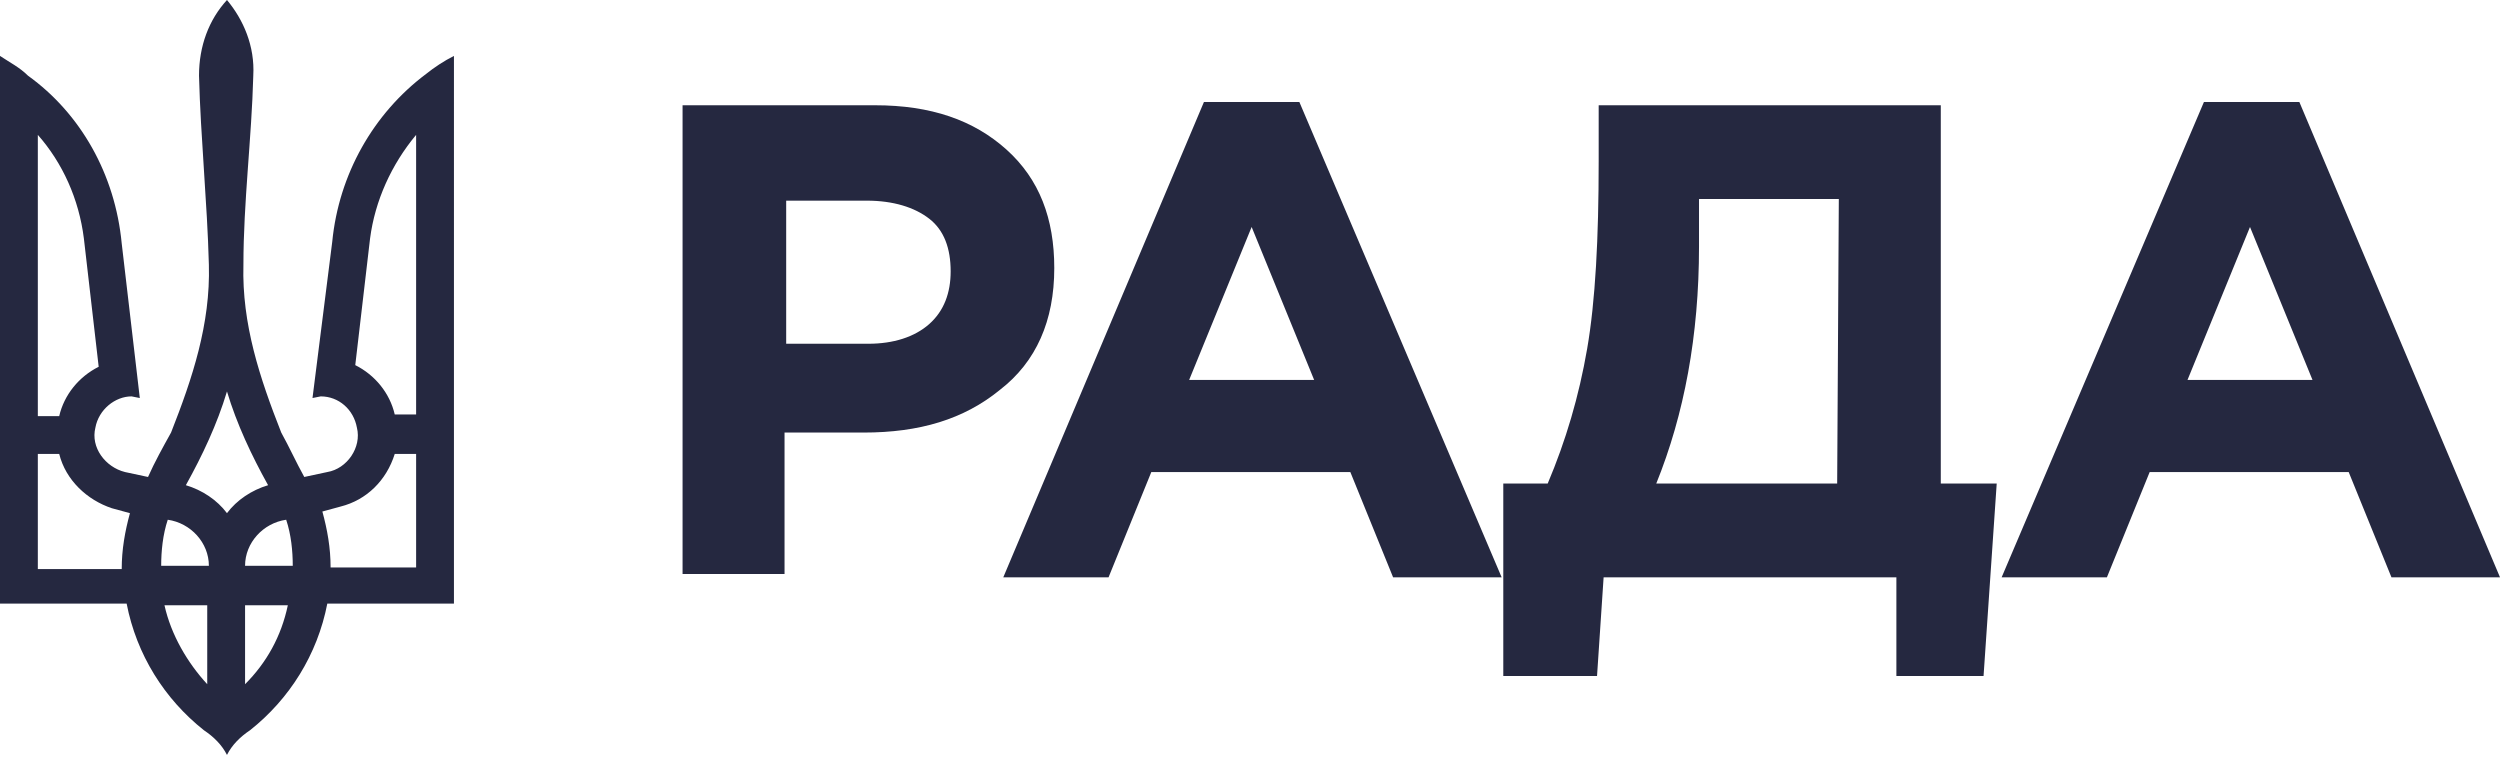 <?xml version="1.0" encoding="utf-8"?>
<!-- Generator: Adobe Illustrator 27.2.0, SVG Export Plug-In . SVG Version: 6.00 Build 0)  -->
<svg version="1.1" id="Шар_1" xmlns="http://www.w3.org/2000/svg" xmlns:xlink="http://www.w3.org/1999/xlink" x="0px" y="0px"
	 viewBox="0 0 152 46" style="enable-background:new 0 0 152 46;" xml:space="preserve">
<style type="text/css">
	.st0{fill:#252840;}
</style>
<g>
	<path id="path7306" class="st0" d="M13.8,0c-1.1,1.2-1.7,2.8-1.7,4.6c0.1,3.8,0.5,7.7,0.6,11.5c0.1,3.6-1,6.9-2.3,10.2
		C9.9,27.2,9.4,28.1,9,29l-1.4-0.3c-1.2-0.3-2.1-1.5-1.8-2.7C6,24.9,7,24.1,8,24.1l0.5,0.1l-1.1-9.4C7,10.6,4.9,6.9,1.7,4.6
		C1.2,4.1,0.6,3.8,0,3.4v33.3h7.7c0.6,3.1,2.3,5.8,4.7,7.7c0.6,0.4,1.1,0.9,1.4,1.5c0.3-0.6,0.8-1.1,1.4-1.5
		c2.4-1.9,4.1-4.6,4.7-7.7h7.7V3.4c-0.6,0.3-1.2,0.7-1.7,1.1c-3.2,2.4-5.3,6.1-5.7,10.2L19,24.2l0.5-0.1c1.1,0,2,0.8,2.2,1.9
		c0.3,1.2-0.6,2.5-1.8,2.7l-1.4,0.3c-0.5-0.9-0.9-1.8-1.4-2.7c-1.3-3.3-2.4-6.6-2.3-10.2c0-3.8,0.5-7.7,0.6-11.5
		C15.5,2.8,14.8,1.2,13.8,0z M2.3,8.2c1.5,1.7,2.5,3.9,2.8,6.3L6,22.3c-1.2,0.6-2.1,1.7-2.4,3H2.3V8.2z M25.3,8.2v17H24
		c-0.3-1.3-1.2-2.4-2.4-3l0.9-7.7C22.8,12.2,23.8,10,25.3,8.2z M13.8,23.8c0.6,2,1.5,3.9,2.5,5.7c-1,0.3-1.9,0.9-2.5,1.7
		c-0.6-0.8-1.5-1.4-2.5-1.7C12.3,27.7,13.2,25.8,13.8,23.8z M2.3,27.6h1.3c0.4,1.6,1.7,2.8,3.2,3.3l1.1,0.3
		c-0.3,1.1-0.5,2.2-0.5,3.4H2.3V27.6z M24,27.6h1.3v6.9h-5.2c0-1.2-0.2-2.3-0.5-3.4l1.1-0.3C22.3,30.4,23.5,29.2,24,27.6L24,27.6z
		 M10.2,31.6c1.4,0.2,2.5,1.4,2.5,2.8H9.8C9.8,33.5,9.9,32.5,10.2,31.6z M17.4,31.6c0.3,0.9,0.4,1.9,0.4,2.8h-2.9
		C14.9,33,16,31.8,17.4,31.6z M10,36.8h2.6v4.8C11.4,40.3,10.4,38.6,10,36.8z M14.9,36.8h2.6c-0.4,1.9-1.3,3.5-2.6,4.8V36.8z"/>
	<g>
		<path class="st0" d="M41.5,35.1V6.4h11.7c3.4,0,6,0.9,8,2.7c2,1.8,2.9,4.2,2.9,7.2c0,3.2-1.1,5.7-3.3,7.4
			c-2.2,1.8-4.9,2.6-8.3,2.6h-4.8v8.6H41.5z M47.8,20.9h5c1.5,0,2.8-0.4,3.7-1.2c0.9-0.8,1.3-1.9,1.3-3.2c0-1.4-0.4-2.5-1.3-3.2
			c-0.9-0.7-2.2-1.1-3.8-1.1h-4.9L47.8,20.9L47.8,20.9z"/>
		<path class="st0" d="M61,35.1L73.2,6.2H79l12.3,28.9h-6.6l-2.6-6.4H70l-2.6,6.4H61L61,35.1z M72.3,23.1h7.6l-3.8-9.3L72.3,23.1z"
			/>
		<path class="st0" d="M91.4,41.1V29.4h2.7c1.1-2.6,1.9-5.3,2.4-8.2c0.5-2.9,0.7-6.7,0.7-11.4V6.4h20.8v23h3.4l-0.8,11.7h-5.3v-6
			H97.5l-0.4,6L91.4,41.1L91.4,41.1z M111.8,12.1h-8.5V15c0,5.4-0.9,10.2-2.6,14.4h11L111.8,12.1L111.8,12.1z"/>
		<path class="st0" d="M121.7,35.1l12.3-28.9h5.8L152,35.1h-6.6l-2.6-6.4h-12.1l-2.6,6.4H121.7L121.7,35.1z M133,23.1h7.6l-3.8-9.3
			L133,23.1z"/>
	</g>
</g>
</svg>

